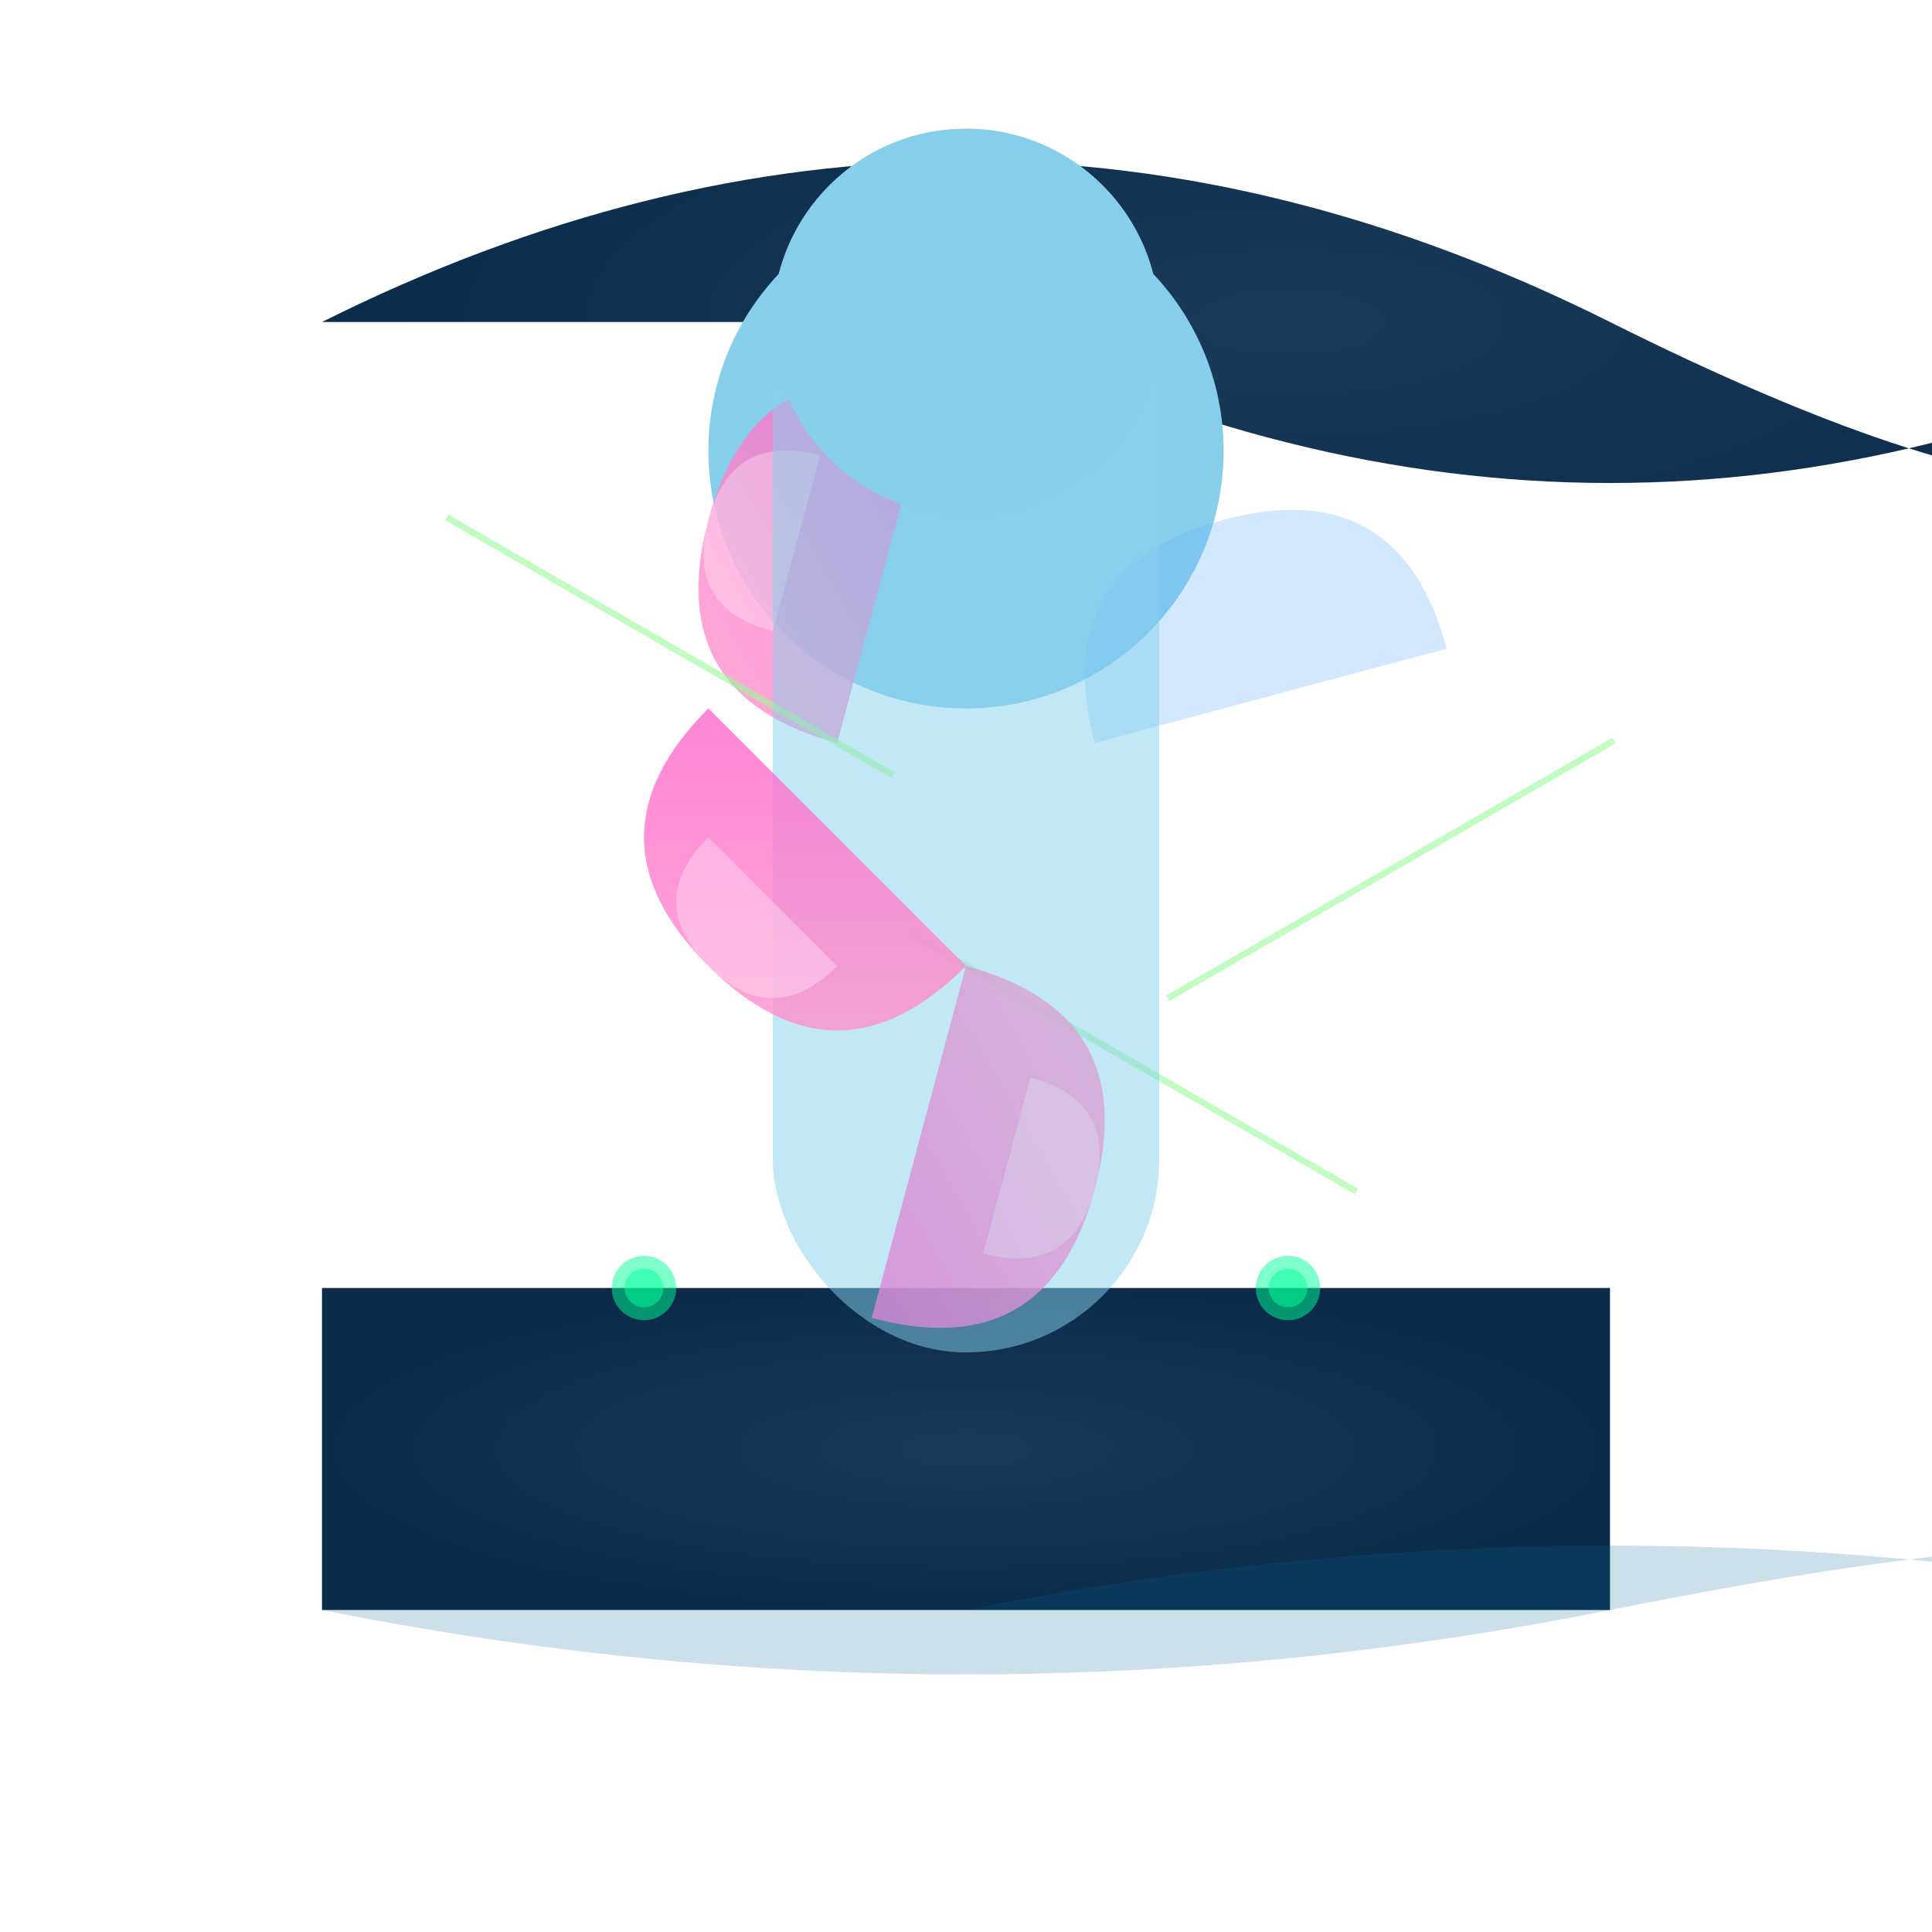 <svg viewBox="0 0 300 300" xmlns="http://www.w3.org/2000/svg">
  <defs>
    <radialGradient id="cathedralGradient" cx="50%" cy="50%">
      <stop offset="0%" style="stop-color:#1a3c5a;stop-opacity:1"/>
      <stop offset="100%" style="stop-color:#0a2c4a;stop-opacity:1"/>
    </radialGradient>
    
    <linearGradient id="jellyfishGradient" x1="0%" y1="0%" x2="100%" y2="0%">
      <stop offset="0%" style="stop-color:#ff99cc;stop-opacity:1"/>
      <stop offset="100%" style="stop-color:#ff66cc;stop-opacity:1"/>
    </linearGradient>
    
    <filter id="glow" x="-50%" y="-50%" width="200%" height="200%">
      <feGaussianBlur stdDeviation="4" result="glow"/>
      <feMerge>
        <feMergeNode in="glow"/>
        <feMergeNode in="SourceGraphic"/>
      </feMerge>
    </filter>
  </defs>
  
  <!-- Cathedral Arches -->
  <g transform="translate(150,150)">
    <path d="M-100-100Q0-150,100-100T200-100Q100-50,0-100Z" fill="url(#cathedralGradient)"/>
    
    <!-- Moonlight Beam -->
    <circle cx="0" cy="-80" r="40" fill="#87CEEB" filter="url(#glow)"/>
    
    <!-- Jellyfish -->
    <g transform="rotate(-30)">
      <path d="M0-40Q-20-60,0-80T40-80Q20-60,0-40Z" fill="url(#jellyfishGradient)" opacity="0.8"/>
      <g transform="translate(0,-40)">
        <path d="M0-20Q-10-30,0-40T20-40Q10-30,0-20Z" fill="#fff" opacity="0.3"/>
      </g>
      <g transform="rotate(60) translate(30,0)">
        <line x1="0" y1="0" x2="40" y2="0" stroke="#98fb98" stroke-width="1" opacity="0.6"/>
        <line x1="0" y1="0" x2="-40" y2="0" stroke="#98fb98" stroke-width="1" opacity="0.6"/>
      </g>
    </g>
    
    <!-- Moonlight Reflection -->
    <rect x="-100" y="50" width="200" height="50" fill="url(#cathedralGradient)"/>
    
    <!-- Underwater Ripples -->
    <path d="M-100 100 Q 0 120, 100 100 T 200 100 Q 100 80, 0 100Z" fill="#006699" opacity="0.2"/>
    
    <!-- Jellyfish Trails -->
    <g transform="rotate(30)">
      <path d="M0-40Q-20-60,0-80T40-80Q20-60,0-40Z" fill="#66b3ff" opacity="0.3"/>
    </g>
    
    <!-- Moonlight Beam -->
    <rect x="-30" y="-120" width="60" height="180" rx="30" fill="#87CEEB" opacity="0.3"/>
    
    <!-- Jellyfish -->
    <g transform="rotate(150) translate(0,40)">
      <path d="M0-40Q-20-60,0-80T40-80Q20-60,0-40Z" fill="url(#jellyfishGradient)" opacity="0.8"/>
      <g transform="translate(0,-40)">
        <path d="M0-20Q-10-30,0-40T20-40Q10-30,0-20Z" fill="#fff" opacity="0.3"/>
      </g>
      <g transform="rotate(60) translate(30,0)">
        <line x1="0" y1="0" x2="40" y2="0" stroke="#98fb98" stroke-width="1" opacity="0.6"/>
        <line x1="0" y1="0" x2="-40" y2="0" stroke="#98fb98" stroke-width="1" opacity="0.6"/>
      </g>
    </g>
    
    <!-- Moonlight -->
    <circle cx="0" cy="-100" r="30" fill="#87CEEB" filter="url(#glow)"/>
    
    <!-- Underwater Elements -->
    <g transform="translate(-50,50)">
      <circle r="5" fill="#00ff99" opacity="0.5"/>
      <circle r="3" fill="#00ff99" opacity="0.5"/>
    </g>
    
    <!-- Moonlight Beam -->
    <rect x="-30" y="-120" width="60" height="180" rx="30" fill="#87CEEB" opacity="0.3"/>
    
    <!-- Jellyfish -->
    <g transform="rotate(270) translate(0,40)">
      <path d="M0-40Q-20-60,0-80T40-80Q20-60,0-40Z" fill="url(#jellyfishGradient)" opacity="0.8"/>
      <g transform="translate(0,-40)">
        <path d="M0-20Q-10-30,0-40T20-40Q10-30,0-20Z" fill="#fff" opacity="0.3"/>
      </g>
      <g transform="rotate(60) translate(30,0)">
        <line x1="0" y1="0" x2="40" y2="0" stroke="#98fb98" stroke-width="1" opacity="0.6"/>
        <line x1="0" y1="0" x2="-40" y2="0" stroke="#98fb98" stroke-width="1" opacity="0.6"/>
      </g>
    </g>
    
    <!-- Moonlight -->
    <circle cx="0" cy="-100" r="30" fill="#87CEEB" filter="url(#glow)"/>
    
    <!-- Underwater Elements -->
    <g transform="translate(50,50)">
      <circle r="5" fill="#00ff99" opacity="0.5"/>
      <circle r="3" fill="#00ff99" opacity="0.5"/>
    </g>
  </g>
</svg>